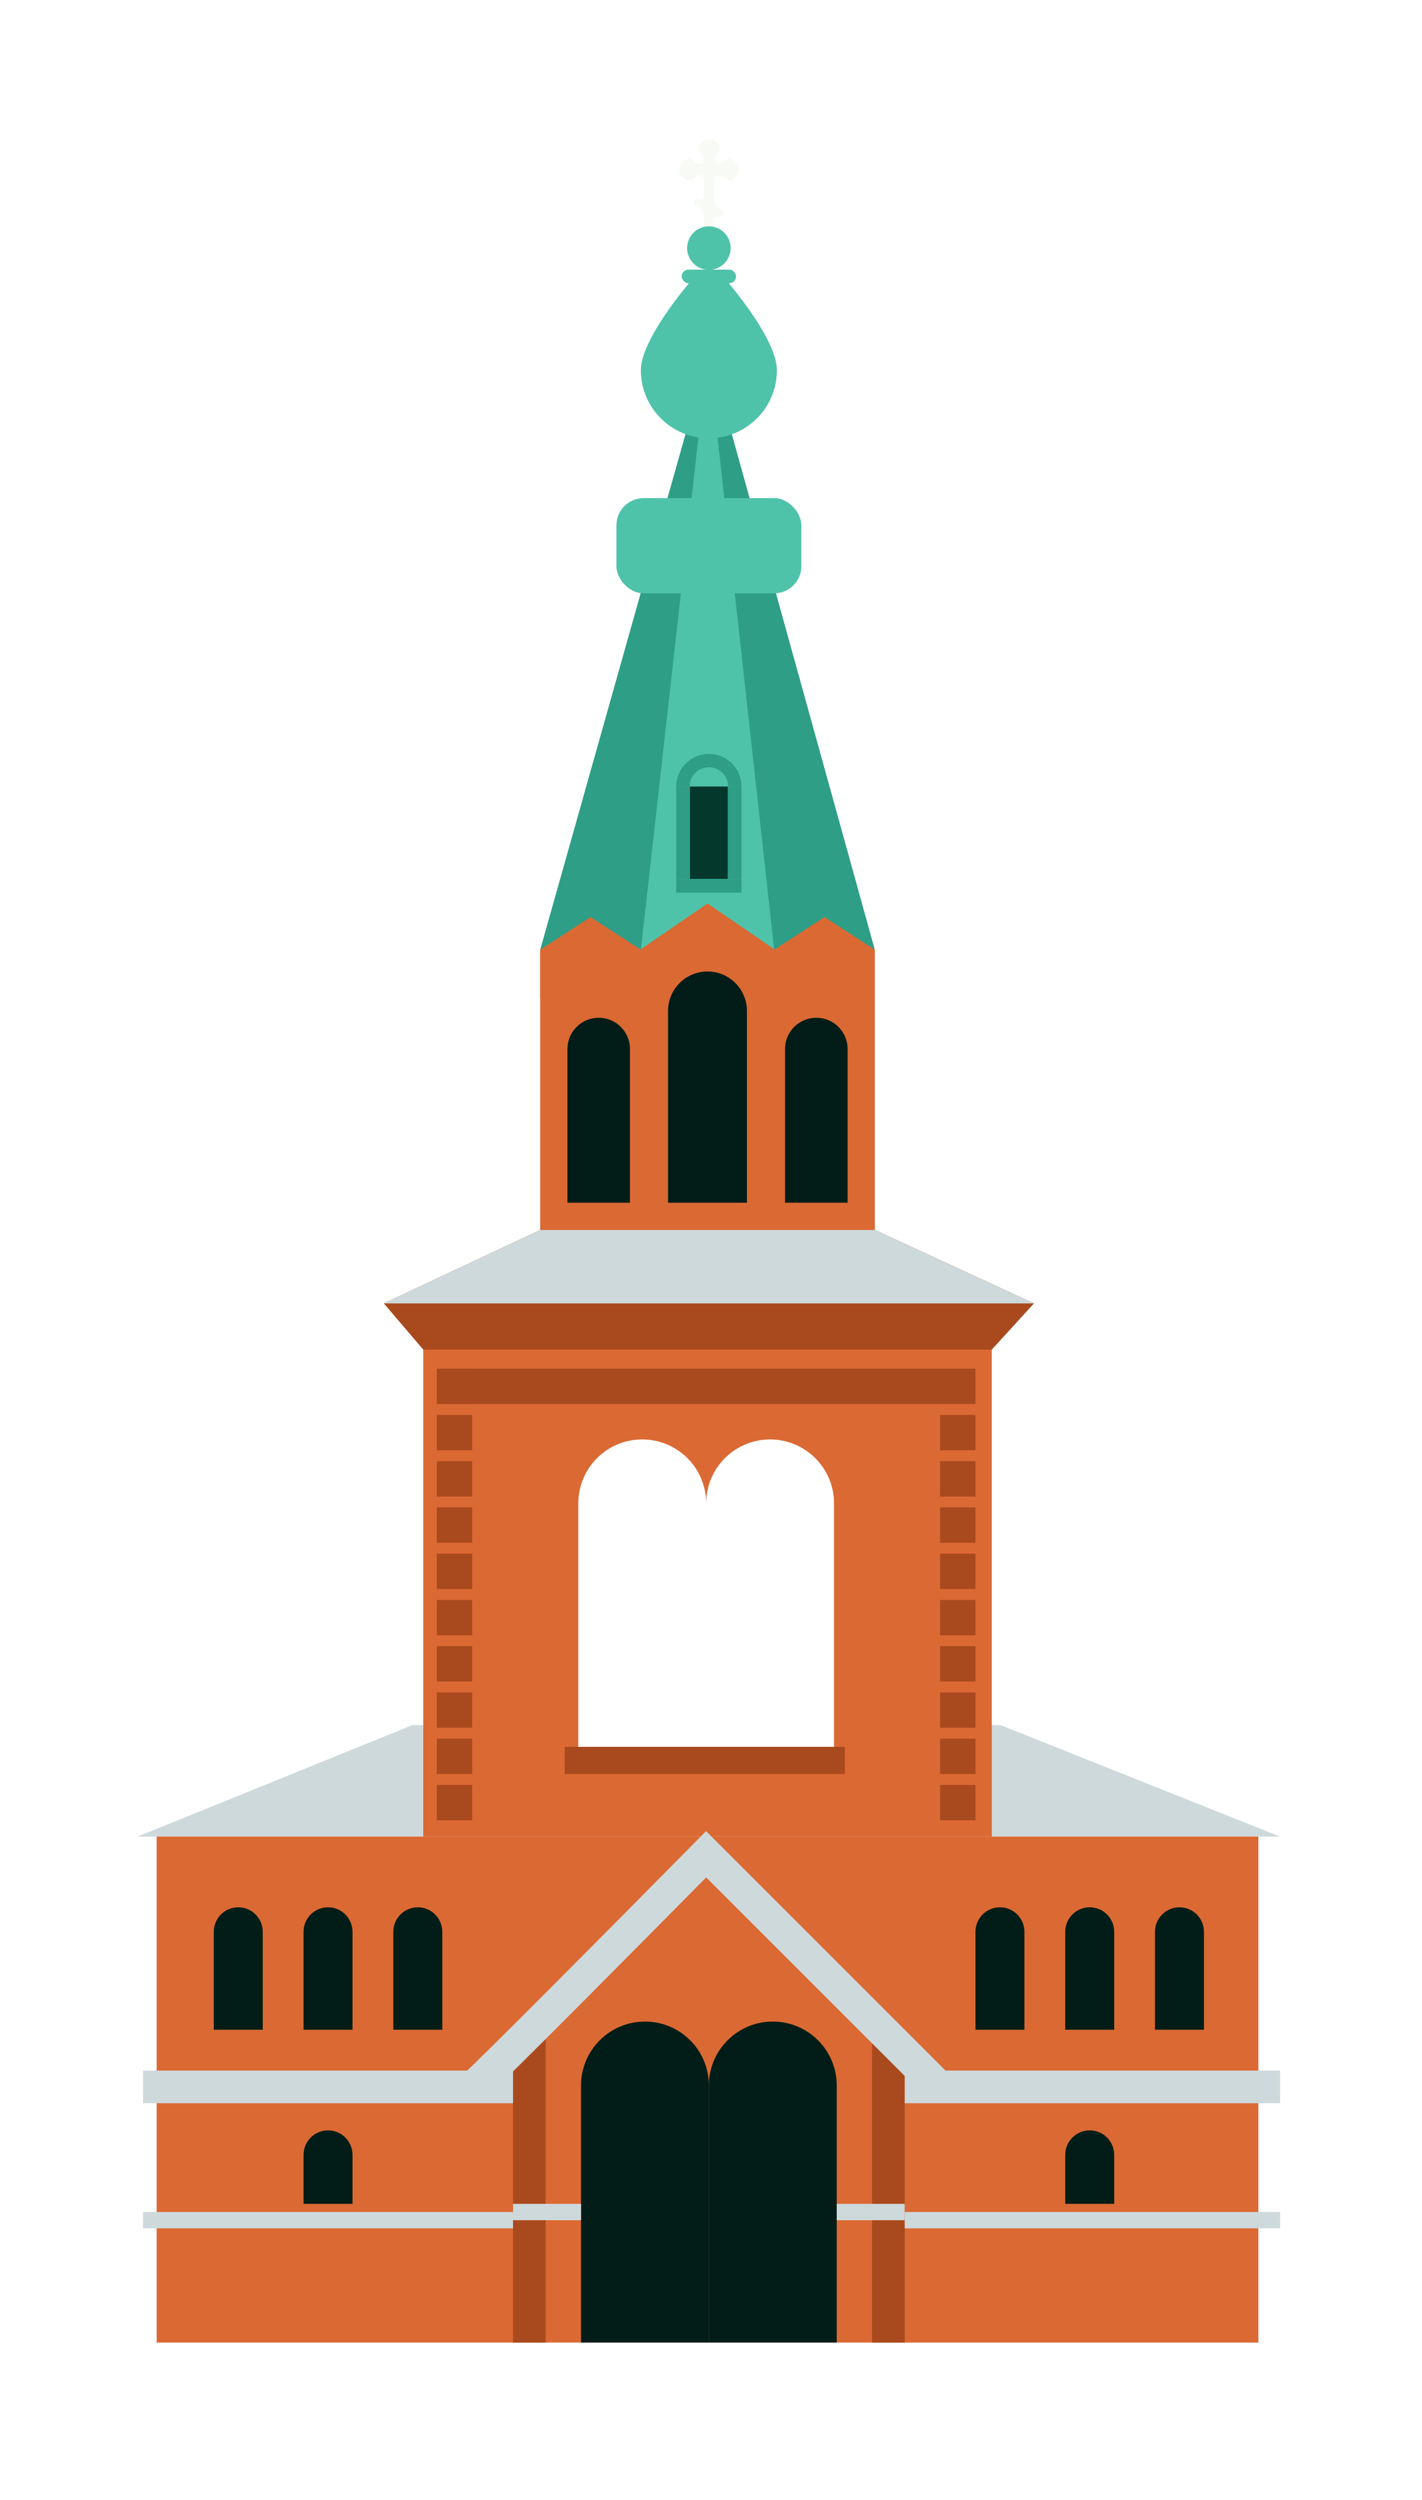 <?xml version="1.0" encoding="UTF-8"?> <svg xmlns="http://www.w3.org/2000/svg" width="62" height="109" viewBox="0 0 62 109" fill="none"><g filter="url(#filter0_d_58_8746)"><path d="M17.985 73.211H23.969V75.286H37.668V73.211H43.621L55.815 78.073H52.584H9.022H6L17.985 73.211Z" fill="#CED9DC"></path><rect x="6.83" y="78.072" width="48.036" height="22.061" fill="#DB6933"></rect><rect x="23.553" y="39.407" width="14.589" height="14.944" fill="#DB6933"></rect><path d="M30.907 13.314L38.142 39.408H23.553L30.907 13.314Z" fill="#2E9E86"></path><path fill-rule="evenodd" clip-rule="evenodd" d="M31.287 4.71C31.41 4.582 31.41 4.381 31.287 4.253L31.226 4.19C31.061 4.018 30.785 4.018 30.62 4.19L30.559 4.253C30.436 4.381 30.436 4.582 30.559 4.71L30.634 4.788C30.715 4.872 30.715 5.004 30.634 5.088C30.549 5.177 30.407 5.177 30.322 5.088L30.256 5.019C30.134 4.893 29.932 4.893 29.811 5.019L29.73 5.103C29.573 5.265 29.573 5.523 29.73 5.686L29.811 5.77C29.932 5.896 30.134 5.896 30.256 5.77L30.321 5.701C30.407 5.612 30.549 5.612 30.635 5.701C30.674 5.742 30.696 5.796 30.696 5.852V6.538C30.696 6.646 30.584 6.718 30.486 6.672C30.41 6.637 30.32 6.671 30.287 6.748L30.276 6.776C30.238 6.864 30.277 6.966 30.364 7.006L30.502 7.071C30.62 7.125 30.696 7.244 30.696 7.374V8.033C30.696 8.154 30.794 8.252 30.915 8.252C31.036 8.252 31.134 8.154 31.134 8.033V7.579C31.134 7.479 31.238 7.412 31.329 7.455C31.4 7.487 31.483 7.455 31.514 7.384L31.53 7.347C31.568 7.259 31.529 7.157 31.442 7.116L31.318 7.059C31.206 7.007 31.134 6.894 31.134 6.77V5.875C31.134 5.815 31.157 5.758 31.198 5.715C31.289 5.62 31.44 5.62 31.531 5.715L31.586 5.771C31.706 5.896 31.907 5.896 32.028 5.771L32.11 5.686C32.266 5.523 32.266 5.265 32.11 5.103L32.028 5.017C31.907 4.892 31.706 4.892 31.586 5.017L31.519 5.087C31.435 5.174 31.295 5.174 31.21 5.087C31.131 5.004 31.131 4.872 31.21 4.789L31.287 4.71Z" fill="#F8FAF5"></path><path d="M30.872 13.314L33.754 39.408H27.942L30.872 13.314Z" fill="#4FC3AA"></path><g filter="url(#filter1_ii_58_8746)"><path d="M33.873 14.143C33.873 15.781 32.545 17.108 30.908 17.108C29.27 17.108 27.942 15.781 27.942 14.143C27.942 13.076 29.201 11.361 30.078 10.295C30.513 9.765 31.302 9.765 31.737 10.295C32.615 11.361 33.873 13.076 33.873 14.143Z" fill="#4FC3AA"></path></g><circle cx="30.907" cy="8.816" r="0.949" fill="#4FC3AA"></circle><rect x="29.721" y="9.755" width="2.372" height="0.593" rx="0.297" fill="#4FC3AA"></rect><g filter="url(#filter2_ii_58_8746)"><rect x="26.875" y="19.718" width="8.065" height="4.151" rx="1.186" fill="#4FC3AA"></rect></g><path d="M23.553 39.406L25.748 37.983L27.942 39.406V41.541H23.553V39.406Z" fill="#DB6933"></path><path d="M33.754 39.406L35.948 37.983L38.142 39.406V41.541H33.754V39.406Z" fill="#DB6933"></path><path d="M27.942 39.383L30.848 37.39L33.754 39.383V42.372H27.942V39.383Z" fill="#DB6933"></path><rect x="30.077" y="32.29" width="1.66" height="4.033" fill="#05382D"></rect><path d="M32.331 32.291C32.331 31.914 32.181 31.552 31.914 31.285C31.647 31.018 31.285 30.868 30.907 30.868C30.53 30.868 30.168 31.018 29.901 31.285C29.634 31.552 29.484 31.914 29.484 32.291L30.067 32.291C30.067 32.069 30.156 31.855 30.313 31.697C30.471 31.54 30.684 31.451 30.907 31.451C31.13 31.451 31.344 31.54 31.501 31.697C31.659 31.855 31.747 32.069 31.747 32.291H32.331Z" fill="#2E9E86"></path><rect x="29.484" y="32.29" width="0.593" height="4.033" fill="#2E9E86"></rect><rect x="29.484" y="36.324" width="2.847" height="0.593" fill="#2E9E86"></rect><rect x="31.738" y="32.29" width="0.593" height="4.033" fill="#2E9E86"></rect><path fill-rule="evenodd" clip-rule="evenodd" d="M18.454 54.351H43.243V78.073H18.454V54.351ZM25.214 63.544C25.214 62.005 26.462 60.757 28.001 60.757C29.541 60.757 30.789 62.005 30.789 63.544V74.752H25.214V63.544ZM33.576 60.757C32.037 60.757 30.789 62.005 30.789 63.544V74.752H36.364V63.544C36.364 62.005 35.116 60.757 33.576 60.757Z" fill="#DB6933"></path><path d="M29.128 42.075C29.128 41.125 29.898 40.355 30.847 40.355C31.797 40.355 32.567 41.125 32.567 42.075V50.437H29.128V42.075Z" fill="#021D17"></path><path d="M24.74 43.736C24.74 42.983 25.35 42.372 26.104 42.372C26.857 42.372 27.468 42.983 27.468 43.736V50.437H24.74V43.736Z" fill="#021D17"></path><path d="M34.228 43.736C34.228 42.983 34.839 42.372 35.593 42.372C36.346 42.372 36.956 42.983 36.956 43.736V50.437H34.228V43.736Z" fill="#021D17"></path><path d="M25.333 88.924C25.333 87.385 26.581 86.137 28.12 86.137C29.66 86.137 30.908 87.385 30.908 88.924V100.132H25.333V88.924Z" fill="#021D17"></path><path d="M9.321 82.223C9.321 81.633 9.799 81.155 10.389 81.155C10.978 81.155 11.456 81.633 11.456 82.223V86.493H9.321V82.223Z" fill="#021D17"></path><path d="M42.531 82.223C42.531 81.633 43.009 81.155 43.599 81.155C44.188 81.155 44.666 81.633 44.666 82.223V86.493H42.531V82.223Z" fill="#021D17"></path><path d="M13.235 82.223C13.235 81.633 13.713 81.155 14.302 81.155C14.892 81.155 15.37 81.633 15.37 82.223V86.493H13.235V82.223Z" fill="#021D17"></path><path d="M13.235 91.949C13.235 91.359 13.713 90.881 14.302 90.881C14.892 90.881 15.37 91.359 15.37 91.949V94.084H13.235V91.949Z" fill="#021D17"></path><path d="M46.445 91.949C46.445 91.359 46.923 90.881 47.513 90.881C48.102 90.881 48.58 91.359 48.58 91.949V94.084H46.445V91.949Z" fill="#021D17"></path><path d="M46.445 82.223C46.445 81.633 46.923 81.155 47.513 81.155C48.102 81.155 48.58 81.633 48.58 82.223V86.493H46.445V82.223Z" fill="#021D17"></path><path d="M17.149 82.223C17.149 81.633 17.627 81.155 18.216 81.155C18.806 81.155 19.284 81.633 19.284 82.223V86.493H17.149V82.223Z" fill="#021D17"></path><path d="M50.358 82.223C50.358 81.633 50.836 81.155 51.426 81.155C52.015 81.155 52.493 81.633 52.493 82.223V86.493H50.358V82.223Z" fill="#021D17"></path><path d="M23.554 51.624H38.143L45.081 54.826L43.243 56.842H18.454L16.734 54.826L23.554 51.624Z" fill="#A94A1E"></path><rect x="22.367" y="86.85" width="1.423" height="13.284" fill="#A94A1E"></rect><path d="M23.554 51.624H38.143L45.081 54.826H43.243H18.454H16.734L23.554 51.624Z" fill="#CED9DC"></path><rect x="38.024" y="86.85" width="1.423" height="13.284" fill="#A94A1E"></rect><path d="M30.907 88.924C30.907 87.385 32.155 86.137 33.694 86.137C35.234 86.137 36.482 87.385 36.482 88.924V100.132H30.907V88.924Z" fill="#021D17"></path><path d="M20.647 88.984C21.216 88.51 27.645 82.026 30.788 78.843L40.929 88.984" stroke="#CED9DC" stroke-width="1.423"></path><rect x="6.237" y="88.274" width="16.131" height="1.423" fill="#CED9DC"></rect><rect x="6.237" y="94.44" width="16.131" height="0.712" fill="#CED9DC"></rect><rect x="22.367" y="94.085" width="2.965" height="0.712" fill="#CED9DC"></rect><rect x="36.481" y="94.085" width="2.965" height="0.712" fill="#CED9DC"></rect><rect x="39.447" y="88.274" width="16.368" height="1.423" fill="#CED9DC"></rect><rect x="39.447" y="94.44" width="16.368" height="0.712" fill="#CED9DC"></rect><rect x="19.046" y="75.82" width="1.542" height="1.542" fill="#A94A1E"></rect><rect x="40.989" y="75.82" width="1.542" height="1.542" fill="#A94A1E"></rect><rect x="19.046" y="73.803" width="1.542" height="1.542" fill="#A94A1E"></rect><rect x="40.989" y="73.803" width="1.542" height="1.542" fill="#A94A1E"></rect><rect x="19.046" y="71.787" width="1.542" height="1.542" fill="#A94A1E"></rect><rect x="40.989" y="71.787" width="1.542" height="1.542" fill="#A94A1E"></rect><rect x="19.046" y="69.77" width="1.542" height="1.542" fill="#A94A1E"></rect><rect x="40.989" y="69.77" width="1.542" height="1.542" fill="#A94A1E"></rect><rect x="19.046" y="67.755" width="1.542" height="1.542" fill="#A94A1E"></rect><rect x="40.989" y="67.755" width="1.542" height="1.542" fill="#A94A1E"></rect><rect x="19.046" y="65.738" width="1.542" height="1.542" fill="#A94A1E"></rect><rect x="40.989" y="65.738" width="1.542" height="1.542" fill="#A94A1E"></rect><rect x="19.046" y="63.722" width="1.542" height="1.542" fill="#A94A1E"></rect><rect x="40.989" y="63.722" width="1.542" height="1.542" fill="#A94A1E"></rect><rect x="19.046" y="61.705" width="1.542" height="1.542" fill="#A94A1E"></rect><rect x="40.989" y="61.705" width="1.542" height="1.542" fill="#A94A1E"></rect><rect x="19.046" y="59.688" width="1.542" height="1.542" fill="#A94A1E"></rect><rect x="40.989" y="59.688" width="1.542" height="1.542" fill="#A94A1E"></rect><rect x="19.046" y="57.672" width="1.542" height="1.542" fill="#A94A1E"></rect><rect x="19.283" y="57.672" width="23.247" height="1.542" fill="#A94A1E"></rect><rect x="24.621" y="74.159" width="12.216" height="1.186" fill="#A94A1E"></rect></g><defs><filter id="filter0_d_58_8746" x="-0" y="0.061" width="61.815" height="108.073" filterUnits="userSpaceOnUse" color-interpolation-filters="sRGB"><feFlood flood-opacity="0" result="BackgroundImageFix"></feFlood><feColorMatrix in="SourceAlpha" type="matrix" values="0 0 0 0 0 0 0 0 0 0 0 0 0 0 0 0 0 0 127 0" result="hardAlpha"></feColorMatrix><feOffset dy="2"></feOffset><feGaussianBlur stdDeviation="3"></feGaussianBlur><feComposite in2="hardAlpha" operator="out"></feComposite><feColorMatrix type="matrix" values="0 0 0 0 0 0 0 0 0 0 0 0 0 0 0 0 0 0 0.4 0"></feColorMatrix><feBlend mode="normal" in2="BackgroundImageFix" result="effect1_dropShadow_58_8746"></feBlend><feBlend mode="normal" in="SourceGraphic" in2="effect1_dropShadow_58_8746" result="shape"></feBlend></filter><filter id="filter1_ii_58_8746" x="27.942" y="9.898" width="5.93" height="7.21" filterUnits="userSpaceOnUse" color-interpolation-filters="sRGB"><feFlood flood-opacity="0" result="BackgroundImageFix"></feFlood><feBlend mode="normal" in="SourceGraphic" in2="BackgroundImageFix" result="shape"></feBlend><feColorMatrix in="SourceAlpha" type="matrix" values="0 0 0 0 0 0 0 0 0 0 0 0 0 0 0 0 0 0 127 0" result="hardAlpha"></feColorMatrix><feOffset dx="1.66"></feOffset><feComposite in2="hardAlpha" operator="arithmetic" k2="-1" k3="1"></feComposite><feColorMatrix type="matrix" values="0 0 0 0 0.18 0 0 0 0 0.62 0 0 0 0 0.525 0 0 0 1 0"></feColorMatrix><feBlend mode="normal" in2="shape" result="effect1_innerShadow_58_8746"></feBlend><feColorMatrix in="SourceAlpha" type="matrix" values="0 0 0 0 0 0 0 0 0 0 0 0 0 0 0 0 0 0 127 0" result="hardAlpha"></feColorMatrix><feOffset dx="-1.66"></feOffset><feComposite in2="hardAlpha" operator="arithmetic" k2="-1" k3="1"></feComposite><feColorMatrix type="matrix" values="0 0 0 0 0.18 0 0 0 0 0.62 0 0 0 0 0.525 0 0 0 1 0"></feColorMatrix><feBlend mode="normal" in2="effect1_innerShadow_58_8746" result="effect2_innerShadow_58_8746"></feBlend></filter><filter id="filter2_ii_58_8746" x="26.875" y="19.718" width="8.065" height="4.151" filterUnits="userSpaceOnUse" color-interpolation-filters="sRGB"><feFlood flood-opacity="0" result="BackgroundImageFix"></feFlood><feBlend mode="normal" in="SourceGraphic" in2="BackgroundImageFix" result="shape"></feBlend><feColorMatrix in="SourceAlpha" type="matrix" values="0 0 0 0 0 0 0 0 0 0 0 0 0 0 0 0 0 0 127 0" result="hardAlpha"></feColorMatrix><feOffset dx="1.66"></feOffset><feComposite in2="hardAlpha" operator="arithmetic" k2="-1" k3="1"></feComposite><feColorMatrix type="matrix" values="0 0 0 0 0.18 0 0 0 0 0.62 0 0 0 0 0.525 0 0 0 1 0"></feColorMatrix><feBlend mode="normal" in2="shape" result="effect1_innerShadow_58_8746"></feBlend><feColorMatrix in="SourceAlpha" type="matrix" values="0 0 0 0 0 0 0 0 0 0 0 0 0 0 0 0 0 0 127 0" result="hardAlpha"></feColorMatrix><feOffset dx="-1.66"></feOffset><feComposite in2="hardAlpha" operator="arithmetic" k2="-1" k3="1"></feComposite><feColorMatrix type="matrix" values="0 0 0 0 0.18 0 0 0 0 0.62 0 0 0 0 0.525 0 0 0 1 0"></feColorMatrix><feBlend mode="normal" in2="effect1_innerShadow_58_8746" result="effect2_innerShadow_58_8746"></feBlend></filter></defs></svg> 